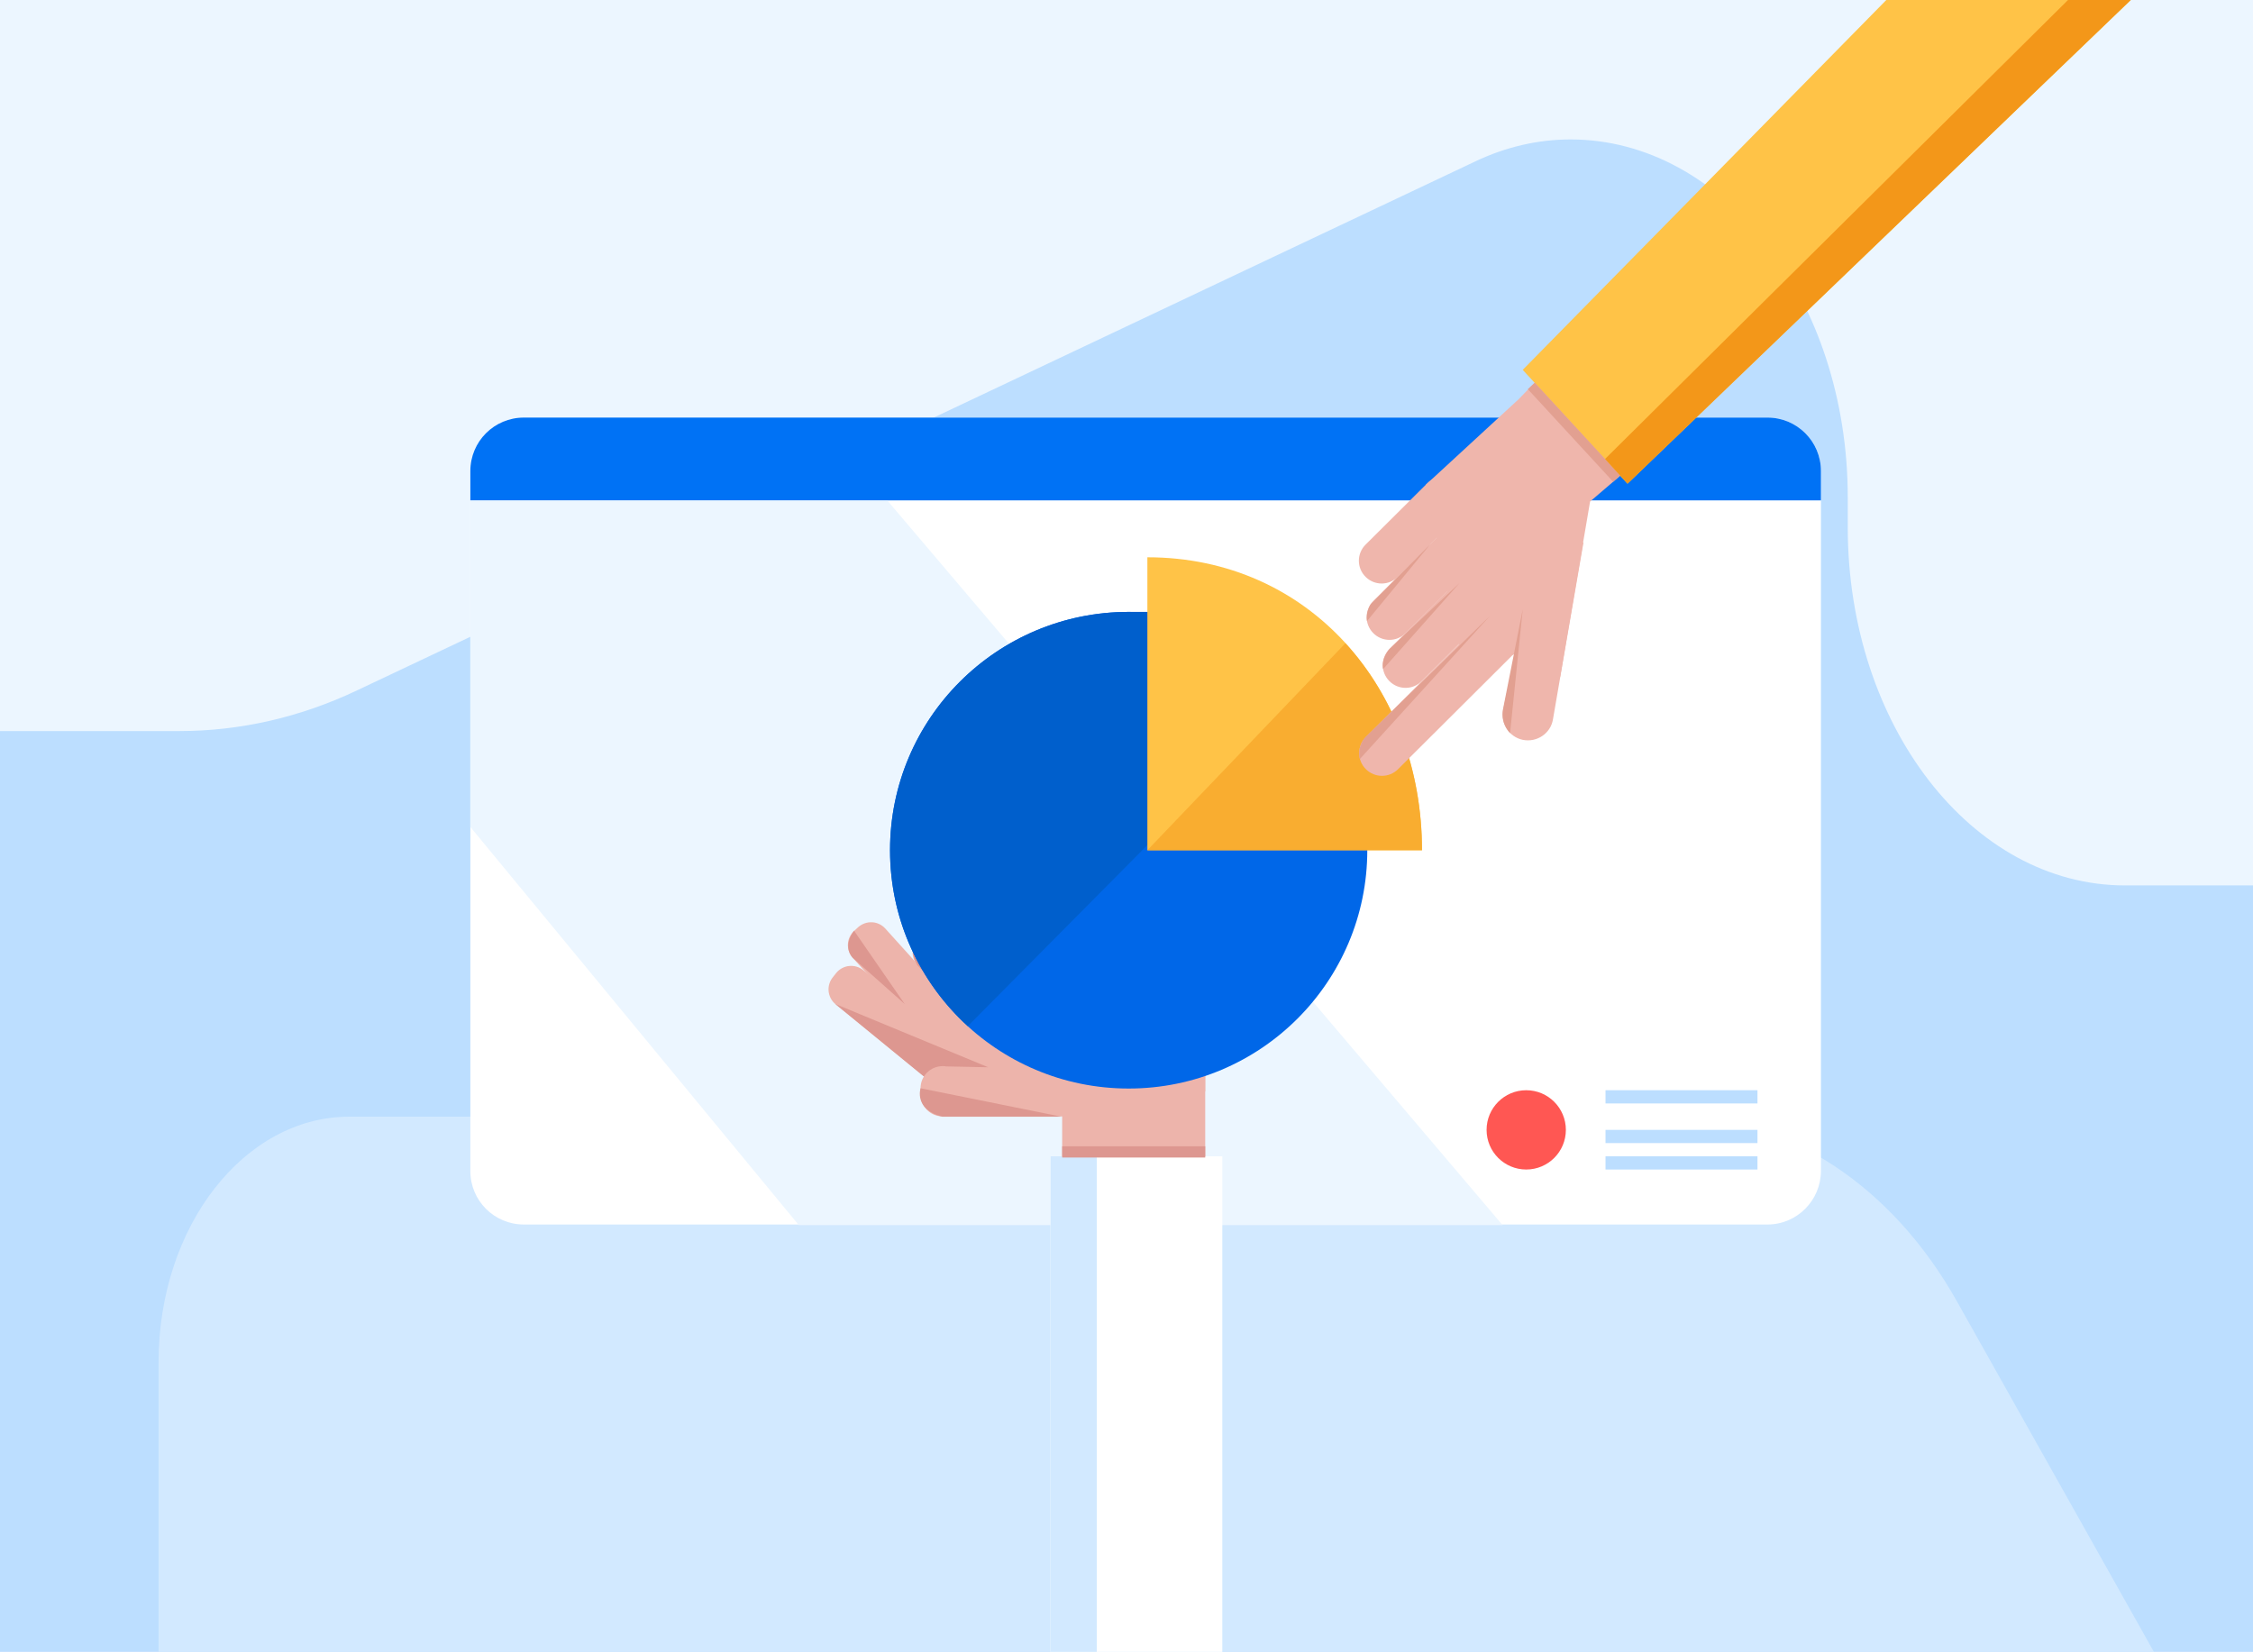 <svg fill="none" height="250" viewBox="0 0 341 250" width="341" xmlns="http://www.w3.org/2000/svg"><path d="m341 0h-341v250h341z" fill="#bcdeff"/><path d="m24 250v-43.844c0-20.526 12.94-37.156 28.911-37.156h200.654c16.921 0 32.802 10.408 42.665 28.027l29.77 52.973z" fill="#d2e9ff"/><path d="m0 0v110.644h27.139c9.191 0 18.339-2.082 26.965-6.19l169.194-80.029c4.617-2.195 9.496-3.32 14.419-3.32 23.174 0 41.949 24.256 41.949 54.197v4.502c0 29.941 18.775 54.197 41.95 54.197h19.385v-134z" fill="#ecf6ff"/><path d="m267.502 185.323h-188.21c-4.487 0-8.104-3.611-8.104-8.092v-105.942c0-4.481 3.616-8.092 8.104-8.092h188.21c4.487 0 8.103 3.611 8.103 8.092v105.898c0 4.481-3.616 8.136-8.103 8.136z" fill="#fff"/><path d="m71.189 75.727v-4.438c0-4.481 3.616-8.092 8.104-8.092h188.21c4.487 0 8.103 3.611 8.103 8.092v4.438" fill="#0072f5"/><path d="m120.899 185.41-49.711-60.258v-49.338h63.172l93.059 109.596z" fill="#ecf6ff"/><g fill="#edb4ab"><path d="m140.591 163.526-14.116-11.53c-1.263-1.044-1.437-2.872-.392-4.133l.479-.609c1.046-1.262 2.876-1.436 4.139-.392l14.116 11.53c1.264 1.044 1.438 2.871.392 4.133l-.479.609c-1.046 1.218-2.875 1.436-4.139.392z"/><path d="m156.45 155.346h-16.164v6.918h16.164z"/><path d="m143.118 160.524-14.028-15.533c-1.089-1.218-1.002-3.045.218-4.133l.566-.522c1.22-1.088 3.05-1.001 4.139.217l14.029 15.533c1.089 1.218 1.002 3.045-.218 4.133l-.567.522c-1.176 1.044-3.049.957-4.139-.217z"/><path d="m148.957 157.26-10.064-11.138c-1.09-1.218-1.002-3.045.217-4.133l.567-.522c1.22-1.088 3.05-1.001 4.139.218l10.064 11.138c1.089 1.218 1.002 3.045-.218 4.133l-.566.522c-1.177 1.088-3.05.957-4.139-.218z"/><path d="m164.117 155.346h-18.908v6.918h18.908z"/><path d="m162.462 148.124h-18.908v8.136h18.908z"/><path d="m171.045 149.168h-18.908v8.136h18.908z"/><path d="m182.416 165.179h-34.069v-17.055h20.084c7.712 0 13.985 6.265 13.985 13.966z"/><path d="m182.416 161.524h-21.653v60.476h21.653z"/></g><path d="m185 175h-26v75h26z" fill="#fff"/><path d="m166 175h-7v75h7z" fill="#d2e9ff"/><path d="m129.264 140.858s-1.83 2.219-.218 4.09l7.886 7.005z" fill="#dd9790"/><path d="m139.72 141.424s-2.788 1.392-.871 4.655l2.962 3.089z" fill="#dd9790"/><path d="m145.209 162.264-4.574 1.305-14.203-11.617z" fill="#dd9790"/><path d="m168.779 168.964h-26.097c-1.874 0-3.355-1.523-3.355-3.35v-.914c0-1.871 1.525-3.35 3.355-3.35h26.097c1.873 0 3.354 1.523 3.354 3.35v.914c0 1.871-1.481 3.35-3.354 3.35z" fill="#edb4ab"/><path d="m139.328 164.7s-1.046 3.22 3.311 4.307h18.037z" fill="#dd9790"/><path d="m143.118 161.394 6.448.13-23.134-9.572z" fill="#dd9790"/><path d="m182.416 173.489h-21.653v1.697h21.653z" fill="#dd9790"/><path d="m170.827 164.744c19.947 0 36.117-16.148 36.117-36.068s-16.17-36.068-36.117-36.068-36.117 16.148-36.117 36.068 16.17 36.068 36.117 36.068z" fill="#0067e8"/><path d="m146.473 155.303c-7.232-6.613-11.763-16.098-11.763-26.627 0-19.927 16.163-36.068 36.117-36.068h13.854l12.679 11.399z" fill="#005fcc"/><path d="m173.659 84.341c24.528 0 41.563 19.84 41.563 44.335h-41.563z" fill="#ffc347"/><path d="m203.633 97.35c7.32 8.006 11.589 19.1 11.589 31.326h-41.563" fill="#f9ad30"/><g fill="#efb6ac"><path d="m228.51 94.0.697.696c1.133 1.175 1.133 3.046 0 4.177l-17.601 17.534c-1.35 1.348-3.529 1.348-4.879 0-1.351-1.349-1.351-3.524 0-4.873l17.601-17.534c1.133-1.175 3.006-1.175 4.182 0z"/><path d="m232.083 80.686.697.696c1.132 1.175 1.132 3.046 0 4.177l-17.601 17.534c-1.351 1.349-3.529 1.349-4.88 0s-1.351-3.524 0-4.873l17.601-17.534c1.176-1.131 3.05-1.131 4.183 0z"/><path d="m229.555 73.334.871.87c1.09 1.088 1.09 2.915 0 4.003l-17.688 17.621c-1.35 1.349-3.529 1.349-4.879 0-1.351-1.349-1.351-3.524 0-4.873l17.688-17.621c1.133-1.088 2.919-1.088 4.008 0z"/><path d="m220.276 73.073.697.696c1.133 1.175 1.133 3.046 0 4.177l-9.411 9.354c-1.35 1.349-3.529 1.349-4.879 0-1.351-1.349-1.351-3.524 0-4.873l9.41-9.354c1.177-1.175 3.05-1.175 4.183 0z"/><path d="m239.663 82.122-4.618 26.758c-.349 2.132-2.44 3.524-4.575 3.089-2.048-.435-3.398-2.48-2.962-4.525l5.707-26.67z"/><path d="m236.135 102.441 4.531-26.54 17.688-15.141-12.983-16.402-15.51 16.054-14.072 12.965 5.882 28.367 8.016-2.914z"/></g><path d="m246.329 73.203-15.858-17.229 55.029-55.974h37z" fill="#ffc347"/><g fill="#e2a091"><path d="m205.812 114.884 19.692-21.667-18.821 18.317s-1.307 1.261-.871 3.35z"/><path d="m228.554 110.968 1.917-18.752-3.006 15.228c.043 0-.479 1.74 1.089 3.524z"/><path d="m209.34 101.266 11.589-13.053-10.63 10.007s-1.307 1.479-.959 3.046z"/><path d="m206.901 94 9.671-11.747-9.105 9.18s-.784 1.175-.566 2.567z"/><path d="m231.239 58.893 12.92 14.024 1.058-.972-12.92-14.024z"/></g><path d="m242.931 69.462 3.398 3.742 76.171-73.203h-9.5z" fill="#f39719"/><circle cx="231" cy="171" fill="#ff5753" r="6"/><g fill="#bcdeff"><path d="m243 175h23v2h-23z"/><path d="m243 171h23v2h-23z"/><path d="m243 165h23v2h-23z"/></g></svg>